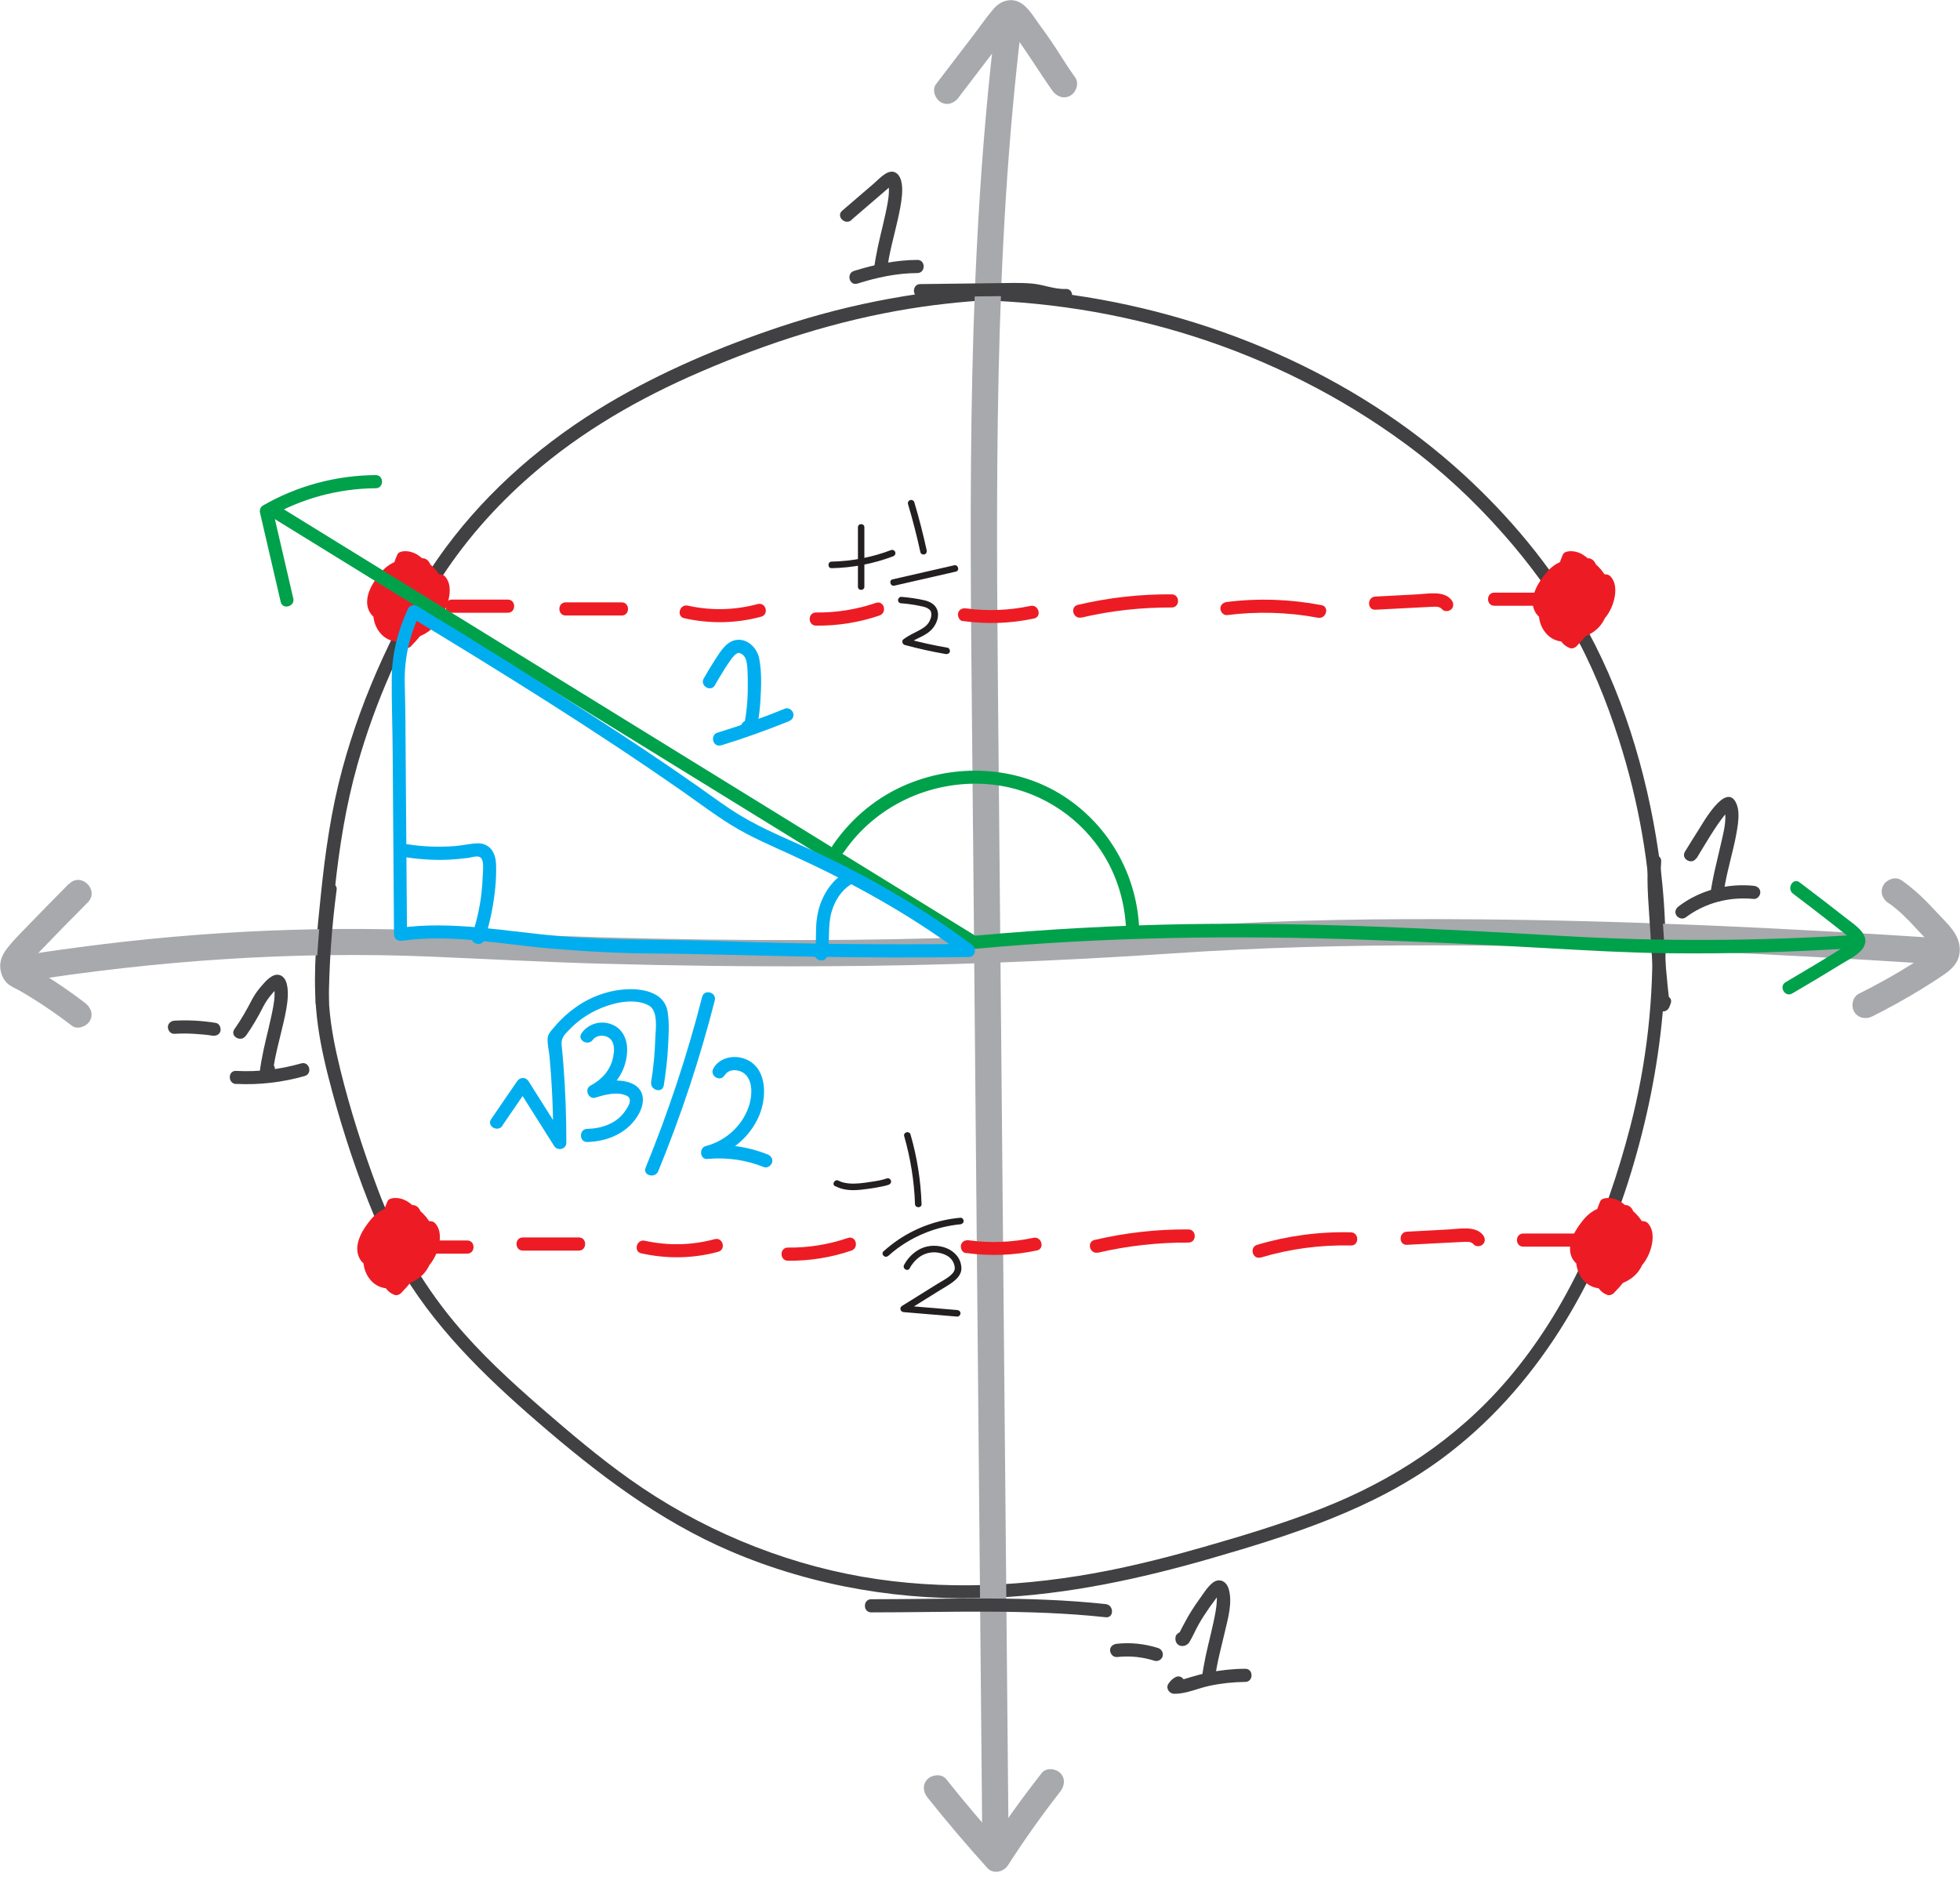 <?xml version="1.0" encoding="UTF-8"?>
<svg id="Layer_2" data-name="Layer 2" xmlns="http://www.w3.org/2000/svg" viewBox="0 0 149.09 143.01">
  <defs>
    <style>
      .cls-1 {
        fill: #231f20;
      }

      .cls-2 {
        fill: #414042;
      }

      .cls-3 {
        fill: #00a14b;
      }

      .cls-4 {
        fill: #ed1c24;
      }

      .cls-5 {
        fill: #00aeef;
      }

      .cls-6 {
        fill: #a7a9ac;
      }
    </style>
  </defs>
  <g id="Layer_1-2" data-name="Layer 1">
    <g id="unit_circle_and_friends" data-name="unit circle and friends">
      <g id="unit_circle" data-name="unit circle">
        <path class="cls-2" d="M76.31,21.76c-5.77.24-11.5,1.27-16.98,3.1-4.5,1.5-8.98,3.4-13.06,5.82-4.76,2.83-9.06,6.51-12.36,10.97-1.92,2.59-3.47,5.51-4.81,8.43-1.25,2.73-2.29,5.56-3.07,8.45-.84,3.12-1.29,6.3-1.62,9.5-.3,2.87-.6,5.76-.37,8.65.14,1.77.5,3.53.94,5.25.81,3.18,1.82,6.35,3.01,9.4.63,1.6,1.34,3.19,2.19,4.69,2.69,4.79,6.61,8.6,10.73,12.16,4.5,3.89,9.21,7.5,14.71,9.84,6.31,2.69,13.2,3.82,20.04,3.51,5.61-.25,11.1-1.44,16.47-2.99,6.12-1.77,12.35-3.75,17.54-7.58,7.2-5.32,11.83-13.32,14.4-21.77,2.41-7.91,3.29-16.16,2.08-24.37-.9-6.14-2.79-12.4-5.91-17.79-2.35-4.07-5.45-7.77-8.91-10.94-8.41-7.7-19.52-12.37-30.76-13.79-2.45-.31-4.91-.46-7.38-.48-.64,0-.64,1,0,1,12.04.06,23.92,3.76,33.66,10.9,2.77,2.03,5.27,4.36,7.54,6.94,1.92,2.18,3.66,4.53,5.1,7.06,1.53,2.68,2.7,5.57,3.64,8.5,3.08,9.59,3.4,19.76.87,29.51-1.82,7-4.65,13.78-9.42,19.32-3.83,4.44-8.64,7.58-14.08,9.71-2.92,1.14-5.92,2.05-8.93,2.91-2.4.69-4.82,1.31-7.27,1.8-6.17,1.22-12.55,1.55-18.76.46s-12.37-3.66-17.65-7.42c-2.34-1.66-4.53-3.52-6.7-5.4-2.37-2.06-4.67-4.17-6.68-6.6-2.49-3.01-4.39-6.36-5.76-10.01-1.12-2.99-2.11-6.06-2.87-9.16-.39-1.59-.72-3.2-.84-4.84-.21-2.96.12-5.93.43-8.87.34-3.2.84-6.35,1.71-9.44,1.36-4.8,3.41-9.43,6.03-13.67,1.96-3.16,4.42-5.96,7.23-8.4,3.81-3.32,8.21-5.84,12.83-7.83,5.12-2.21,10.42-3.92,15.93-4.81,2.35-.38,4.73-.61,7.11-.71.64-.03.64-1.03,0-1h0Z"/>
      </g>
      <g id="vertical_axis" data-name="vertical axis">
        <path class="cls-6" d="M72.92,7.41c.82-1.07,1.64-2.14,2.45-3.21.41-.54.82-1.07,1.23-1.61.11-.15.44-.43.48-.61.16-.13.1-.15-.19-.06-.12-.05-.22-.04-.28.03,0-.01.24.29.22.27,1.17,1.51,2.13,3.14,3.23,4.69.31.44.87.65,1.37.36.43-.25.67-.93.36-1.37-.62-.86-1.16-1.77-1.75-2.65-.31-.46-.64-.92-.97-1.37-.42-.56-.83-1.31-1.45-1.67-.71-.41-1.52-.14-2.03.45-.54.62-1.01,1.32-1.51,1.97-.96,1.26-1.92,2.52-2.88,3.77-.33.43-.07,1.12.36,1.37.51.3,1.04.07,1.37-.36h0Z"/>
        <path class="cls-6" d="M75.73,1.72c-1.07,8.87-1.57,17.8-1.77,26.73s-.11,17.97-.02,26.96.17,18.08.25,27.12.17,18.16.25,27.24c.08,9.04.17,18.08.25,27.12.01,1.12.02,2.25.03,3.37.01,1.29,2.01,1.29,2,0-.08-9.04-.17-18.08-.25-27.12s-.17-18.16-.25-27.24-.17-18.08-.25-27.12-.2-18-.07-27,.51-17.86,1.45-26.75c.12-1.11.24-2.21.38-3.31.07-.54-.51-1-1-1-.59,0-.93.46-1,1h0Z"/>
        <path class="cls-6" d="M70.55,136.73c1.46,1.83,2.98,3.62,4.55,5.36.45.5,1.24.31,1.57-.2,1.24-1.93,2.57-3.8,3.98-5.61.33-.42.41-1,0-1.41-.35-.35-1.08-.43-1.41,0-1.52,1.94-2.96,3.94-4.29,6.02l1.57-.2c-1.57-1.74-3.09-3.52-4.55-5.36-.34-.42-1.06-.35-1.41,0-.42.42-.34.99,0,1.41h0Z"/>
      </g>
      <g id="horizontal_axis" data-name="horizontal axis">
        <path class="cls-6" d="M5.25,67.22c-1.02,1.04-2.05,2.07-3.06,3.12-.54.56-1.09,1.1-1.58,1.71-.36.45-.64.96-.59,1.56.03.4.2.86.49,1.15.27.27.73.45,1.06.64,1.35.79,2.65,1.66,3.89,2.62.43.33,1.12.07,1.37-.36.3-.52.07-1.04-.36-1.37-1.5-1.15-3.09-2.19-4.74-3.1l.36.36c-.05-.07-.1-.13-.08.01,0,.07,0,0,.04-.07.02-.04.09-.1.09-.15.01-.06-.17.2-.03.04.05-.06.1-.11.15-.17.32-.37.66-.72.99-1.07,1.13-1.18,2.28-2.34,3.43-3.5.91-.92-.51-2.33-1.41-1.41h0Z"/>
        <path class="cls-6" d="M1.53,74.71c10.34-1.65,20.84-2.38,31.31-1.94,4.24.18,8.48.41,12.72.53,5.67.16,11.34.23,17.01.2,8.91-.04,17.81-.38,26.69-.98,6.61-.45,13.23-.62,19.86-.61,11.04.01,22.08.47,33.09,1.12,1.7.1,3.4.21,5.11.32,1.29.08,1.28-1.92,0-2-11.65-.76-23.33-1.32-35.01-1.42-7.16-.06-14.32.03-21.47.49-8.69.55-17.37.99-26.08,1.07-9.95.09-19.89-.12-29.83-.62s-19.31-.09-28.89,1.18c-1.69.22-3.37.47-5.05.74-.53.09-.83.75-.7,1.23.16.57.69.78,1.23.7h0Z"/>
        <path class="cls-6" d="M143.64,68.68c.79.55,1.46,1.23,2.11,1.94.25.27.5.54.76.8.18.18.67.7.57.87.05-.09-.19.1-.19.1-.24.18-.5.33-.75.49-.5.32-1.01.64-1.52.95-1.05.63-2.12,1.21-3.22,1.76-.48.24-.62.92-.36,1.37.29.49.88.6,1.37.36,1.26-.63,2.5-1.32,3.7-2.05.6-.37,1.2-.75,1.78-1.15.63-.43,1.13-.95,1.18-1.75.08-1.27-.97-2.12-1.74-2.96-.83-.91-1.68-1.75-2.69-2.45-.44-.31-1.11-.08-1.37.36-.29.5-.09,1.06.36,1.37h0Z"/>
      </g>
      <g>
        <path class="cls-2" d="M89.39,127.59c-.22.12-.38.29-.52.5-.21.33.07.74.43.75.91.02,1.8-.41,2.68-.6s1.81-.29,2.74-.3c.64,0,.64-1.01,0-1-.94,0-1.88.11-2.8.29-.44.09-.87.2-1.3.33s-.86.29-1.32.28l.43.75c.04-.07.09-.1.16-.14.56-.31.06-1.18-.5-.86h0Z"/>
        <path class="cls-2" d="M89.58,124.26l-.03.03c-.14.11-.16.33-.13.49.11.55.8.55,1.06.12s.45-.9.7-1.34.51-.84.79-1.24c.14-.2.28-.4.43-.59.09-.12.33-.52.48-.54h-.27c-.21-.07-.08.12-.06.26s.01.29,0,.43c-.01.25-.05.49-.09.74-.1.56-.23,1.12-.36,1.68-.27,1.12-.54,2.23-.68,3.37-.04.33.35.56.63.48.4-.11.63-.5.51-.9-.17-.62-1.14-.36-.96.27l.02.07v-.27l.17-.14.63.48c.15-1.18.47-2.33.74-3.49.24-1.03.62-2.29.29-3.34-.18-.57-.73-.82-1.22-.42-.39.31-.69.81-.98,1.21-.31.43-.6.87-.87,1.33-.14.25-.28.5-.41.75-.06.11-.11.22-.17.33-.04.07-.07.15-.11.22-.08.13-.07.15,0,.05h.5l-.04-.03.23.3v-.05c-.05.16-.1.32-.14.49l.03-.03c.21-.17.17-.53,0-.71-.21-.21-.5-.17-.71,0h0Z"/>
        <path class="cls-2" d="M84.93,126.05c1.02-.11,1.93-.02,2.89.28.25.08.56-.09.62-.35.06-.27-.08-.53-.35-.62-1.01-.32-2.1-.44-3.15-.32-.26.03-.51.21-.5.5.01.25.22.53.5.5h0Z"/>
      </g>
      <g>
        <path class="cls-2" d="M65.23,21.57c1.49-.47,2.98-.79,4.55-.8.64,0,.64-1.01,0-1-1.65.01-3.25.35-4.82.84-.61.19-.35,1.16.27.96h0Z"/>
        <path class="cls-2" d="M64.77,16.72c.71-.61,1.42-1.22,2.13-1.83.21-.18.43-.37.64-.55.11-.1.28-.29.42-.32h-.27c-.24-.07-.1.08-.08.25.01.14.01.29,0,.43-.01.25-.05.49-.09.74-.1.56-.23,1.12-.36,1.68-.27,1.12-.54,2.23-.68,3.37-.06.51.7.66.93.25.05-.1.11-.19.16-.29.32-.56-.55-1.07-.86-.5-.05.1-.11.19-.16.29l.93.25c.16-1.27.52-2.5.8-3.74.14-.63.28-1.27.33-1.91.04-.51.04-1.32-.41-1.66-.59-.44-1.31.42-1.73.78-.8.69-1.61,1.38-2.41,2.07-.49.42.22,1.13.71.71h0Z"/>
      </g>
      <g>
        <path class="cls-2" d="M128.19,69.81c1.51-1.14,3.34-1.61,5.21-1.43.27.03.5-.25.5-.5,0-.29-.23-.47-.5-.5-2.02-.2-4.09.33-5.71,1.56-.22.16-.33.43-.18.68.12.21.47.34.68.18h0Z"/>
        <path class="cls-2" d="M129.04,65.31c.69-1.13,1.42-2.42,2.22-3.4.06-.07.16-.14.2-.22.02-.02.03-.03.05-.04-.27-.15-.38-.15-.32,0-.01.12.05.29.05.41.02.68-.16,1.36-.31,2.02-.3,1.33-.66,2.65-.84,4.01-.04.33.35.56.63.48.4-.11.63-.5.51-.9-.17-.62-1.14-.36-.96.27l.02.07v-.27l.17-.14.63.48c.15-1.22.49-2.42.77-3.62.14-.59.26-1.19.34-1.8.06-.52.09-1.16-.17-1.64-.79-1.48-2.49,1.58-2.83,2.11s-.69,1.1-1.03,1.65.53,1.05.86.5h0Z"/>
      </g>
      <g>
        <path class="cls-2" d="M70,22.6l5.74-.07c.89-.01,1.78-.04,2.66.03s1.77.46,2.67.42c.64-.03.64-1.03,0-1-.85.04-1.72-.34-2.57-.41-.92-.08-1.84-.04-2.76-.03l-5.74.07c-.64,0-.64,1.01,0,1h0Z"/>
        <path class="cls-2" d="M66.27,122.65c5.96,0,11.9-.27,17.84.37.64.07.63-.93,0-1-5.94-.64-11.88-.37-17.84-.37-.64,0-.64,1,0,1h0Z"/>
        <path class="cls-2" d="M125.36,65.55c-.13,1.79.08,3.63.18,5.42s.25,3.66.47,5.48c.07.57.77.67.98.13.03-.08.06-.16.09-.24.24-.6-.73-.86-.96-.27-.03.08-.06.16-.09.24l.98.13c-.22-1.82-.37-3.65-.47-5.48s-.32-3.63-.18-5.42c.05-.64-.95-.64-1,0h0Z"/>
        <path class="cls-2" d="M24.61,67.65c-.37,2.86-.57,5.74-.6,8.63,0,.64.99.64,1,0,.02-2.89.22-5.77.6-8.63.04-.27-.26-.5-.5-.5-.3,0-.47.23-.5.5h0Z"/>
      </g>
      <g>
        <path class="cls-2" d="M17.97,82.45c1.76.09,3.52-.12,5.21-.6.62-.18.35-1.14-.27-.96-1.61.46-3.27.66-4.95.57-.64-.03-.64.97,0,1h0Z"/>
        <path class="cls-2" d="M18.7,78.8c.5-.71.94-1.46,1.33-2.24.09-.17.19-.34.3-.5s.23-.31.35-.45.36-.45.56-.49h-.27c-.24-.07-.1.08-.09.25.01.14.01.29,0,.43-.01.25-.05.49-.09.74-.1.56-.23,1.12-.36,1.68-.27,1.12-.54,2.23-.68,3.37-.06.51.7.66.93.25.05-.1.11-.19.16-.29.32-.56-.55-1.07-.86-.5-.05.1-.11.19-.16.29l.93.25c.16-1.31.54-2.59.83-3.87.14-.62.28-1.27.31-1.91.02-.51,0-1.42-.59-1.63-.55-.19-1.09.45-1.4.81-.26.3-.5.62-.69.97-.42.81-.85,1.58-1.38,2.33-.37.53.5,1.03.86.5h0Z"/>
        <path class="cls-2" d="M13.26,78.64c.5-.03,1-.03,1.5,0s.97.07,1.39.14c.26.04.55-.07.62-.35.05-.24-.07-.57-.35-.62-1.04-.17-2.1-.23-3.15-.17-.26.01-.51.22-.5.5.01.26.22.52.5.5h0Z"/>
      </g>
    </g>
    <g>
      <path class="cls-4" d="M43.03,46.82h4.26c.64,0,.64-1,0-1h-4.26c-.64,0-.64,1,0,1h0Z"/>
      <path class="cls-4" d="M52.06,47.03c1.93.43,3.93.4,5.84-.12.62-.17.36-1.13-.27-.96-1.73.47-3.55.51-5.31.12-.63-.14-.89.82-.27.96h0Z"/>
      <path class="cls-4" d="M62.07,47.59c1.64.02,3.28-.24,4.83-.77.61-.21.35-1.17-.27-.96-1.47.5-3.01.75-4.56.73-.64,0-.64.99,0,1h0Z"/>
      <path class="cls-4" d="M73.24,47.24c1.81.25,3.62.19,5.41-.19.63-.13.36-1.1-.27-.96-1.6.34-3.26.41-4.88.19-.27-.04-.54.06-.62.35-.06.23.08.58.35.62h0Z"/>
      <path class="cls-4" d="M82.26,46.98c2.25-.53,4.56-.78,6.87-.77.64,0,.64-.99,0-1-2.4-.02-4.8.25-7.14.8-.63.15-.36,1.11.27.96h0Z"/>
      <path class="cls-4" d="M93.33,46.79c2.3-.29,4.64-.23,6.92.2.63.12.9-.84.27-.96-2.37-.45-4.79-.54-7.19-.24-.27.03-.5.21-.5.5,0,.24.23.53.5.5h0Z"/>
      <path class="cls-4" d="M104.62,46.38l2.88-.15c.46-.02.93-.05,1.39-.07.28-.01.61-.05.8.18.17.21.53.18.71,0,.21-.21.17-.5,0-.71-.58-.72-1.78-.46-2.58-.42l-3.2.17c-.64.03-.64,1.03,0,1h0Z"/>
      <g>
        <path class="cls-1" d="M63.27,43.22c1.59-.03,3.17-.34,4.66-.9.13-.05.21-.17.17-.31-.03-.12-.18-.22-.31-.17-1.45.55-2.98.85-4.53.88-.32,0-.32.51,0,.5h0Z"/>
        <path class="cls-1" d="M65.26,40.11v4.52c0,.32.49.32.49,0v-4.52c0-.32-.49-.32-.49,0h0Z"/>
        <path class="cls-1" d="M69.07,38.35c.36,1.2.67,2.42.94,3.65.03.13.18.21.31.17.14-.04.2-.18.17-.31-.27-1.23-.58-2.44-.94-3.65-.04-.13-.18-.21-.31-.17s-.21.18-.17.31h0Z"/>
        <path class="cls-1" d="M68.03,44.55l4.68-1.07c.31-.07.18-.55-.13-.48l-4.68,1.07c-.31.07-.18.55.13.48h0Z"/>
        <path class="cls-1" d="M68.56,45.89c.47.04.94.1,1.4.2.18.04.38.07.54.15.08.04.14.08.2.13.02.02.03.03.05.05,0,0,.03.04,0,0,.02.03.04.07.06.1-.02-.04,0,0,0,.02,0,.02.01.04.02.06,0,.02.02.1.01.05,0,.04,0,.08,0,.12,0,.02,0,.03,0,.05,0,0,0,.08,0,.03-.03.17-.08.29-.15.43-.08.14-.16.24-.3.36s-.3.21-.46.3c-.41.22-.84.41-1.22.7-.15.12-.06.37.11.42,1.03.28,2.07.51,3.12.69.13.02.27-.04.31-.17.03-.12-.04-.28-.17-.31-1.05-.18-2.09-.41-3.12-.69l.11.42c.34-.27.75-.43,1.13-.63s.72-.46.93-.84c.19-.33.29-.75.17-1.11-.15-.45-.56-.66-.99-.76-.57-.13-1.16-.21-1.75-.26-.13-.01-.25.12-.25.25,0,.14.11.24.25.25h0Z"/>
      </g>
      <path class="cls-4" d="M34.37,46.61h4.26c.64,0,.64-1,0-1h-4.26c-.64,0-.64,1,0,1h0Z"/>
      <path class="cls-4" d="M113.67,46.08h4.26c.64,0,.64-1,0-1h-4.26c-.64,0-.64,1,0,1h0Z"/>
      <path class="cls-4" d="M117.94,46.3s-.17.02-.24-.05c-.16-.14-.14-.41-.1-.6.12-.53.48-1.06.84-1.46.34-.37.74-.63,1.26-.52.48.1.87.46,1.13.86.51.77.73,1.91,0,2.62-.55.54-1.47.69-2.12.24s-.92-1.34-.63-2.05,1.16-1.17,1.93-1.05c2.14.32.88,3.69-.84,3.64-.4-.01-.84-.21-1-.59-.11-.26-.1-.58-.11-.86s0-.58.04-.87c.19-1.24,1.25-1.69,2.34-2l-.39-.05c.2.13.17.56.18.76.01.44,0,.88-.05,1.32-.04.4-.12.8-.22,1.19-.08.29-.2.52-.52.57-.63.08-.99-.55-1.1-1.07-.13-.59-.02-1.29.39-1.75.35-.39.95-.54,1.43-.28.61.32.45,1.15.29,1.69-.19.65-.45,1.45-1.1,1.77-.59.3-1.13-.11-1.28-.7-.21-.79.34-1.65.84-2.21.54-.62,1.22-1.09,2-1.35l-.49-.13c.16.14.1.41.09.61-.04.4-.08.81-.12,1.21-.06.57,0,1.24-.53,1.6-.2.14-.43.23-.65.31s-.64.3-.87.14c-.39-.27-.37-1.04-.28-1.44.12-.53.46-.98.99-1.16.4-.13,1.22-.12,1.31.43.05.3-.13.66-.22.93-.11.32-.23.64-.36.96-.06.15-.16.5-.33.56s-.41-.13-.49-.27c-.34-.61.23-1.56.53-2.07.33-.56.83-1.35,1.51-1.51l-.39-.05c.54.41,1.09,1.14.72,1.82s-.95,1.26-1.55,1.71l.39-.05c.15.06.05.02.05-.07,0-.08,0-.18-.01-.26,0-.22,0-.45.06-.66.08-.32.26-.62.58-.71l-.62-.35c.07.17.02.42-.21.4l.25.07-.07-.04.18.18-.03-.07.07.25c0-.52.27-1.02.63-1.38l-.79-.61c-.26.58-.62,1.08-1.1,1.51l.84.49c.19-.77.55-1.48,1.07-2.09l-.85-.35c.03.84-.11,1.65-.41,2.44l.91-.12c-.15-.19-.35-.42-.4-.66-.02-.11.02-.26.07-.26l-.35-.15c.08.1-.15.54-.2.66-.13.27-.26.52-.53.66l.68.18c-.12-.27-.21-.55-.27-.84-.03-.15-.14-.48-.02-.61.13-.14.5-.16.67-.18.3-.03.6-.02.89.04l-.35-.62c-.2.94-.69,1.75-1.43,2.37l.49-.13c-.27-.08-.54-.15-.81-.23l.35.35c-.34-1.17-.28-2.44.21-3.56l-.43.25c.42-.04.73.17.99.48s.54.78.49,1.19c-.04.33-.39.51-.7.47-.39-.05-.7-.4-.83-.75l-.13.49c.48-.48,1.18-.77,1.72-.19l-.13-.49c-.23,1.23-.49,2.75-1.55,3.56l.68.18c-.37-.56-.81-1.27-.42-1.93s1.12-.84,1.8-.93l-.63-.48c0,.46-.24.86-.63,1.09h.5l-.57-.25.18.68c.29-.6,1.06-.92,1.68-.61l-.23-.56c-.5,1.35-1.3,2.57-2.31,3.59l.49-.13c-.28-.1-.32-.75-.35-.98-.07-.46-.12-1,.11-1.43.21-.4.64-.64,1.04-.81.52-.22,1.09-.37,1.65-.44l-.35-.15c.18.21.06.61,0,.85-.09.34-.21.69-.44.96-.49.58-1.33.47-2,.34l.37.48c.04-.86.35-1.66.87-2.35l-.93-.25c-.02.25-.34.4-.53.49-.32.15-.66.26-.95.46l.73.56c.08-.32.16-.63.25-.94.05-.16.1-.31.15-.47.03-.08.05-.15.08-.23.07-.1.07-.14.02-.11l-.39.05.06.02-.37-.48c.06,1.02,0,2.03-.19,3.03h.96c-.33-.96-.44-1.98-.28-2.99l-.91.12c.33.52.39,1.11.19,1.69h.96c-.15-.54.45-.93.83-1.19l-.68-.18c.16.31.16.64.05.96h.96c-.13-.37-.2-.73-.2-1.13l-.98.13c.23.57.36,1.16.37,1.78s.97.64,1,0c.01-.25.07-.47.17-.7l-.84.22c.21.17.33.37.32.64l.07-.25-.04.09.18-.18c.13,0,.15-.02.05-.04-.05-.02-.11-.05-.16-.07-.13-.05-.25-.11-.38-.16-.25-.11-.54-.07-.68.18-.12.21-.07.58.18.68.5.21,1.33.73,1.71.05.29-.54-.1-1.3-.52-1.65-.31-.26-.69-.14-.84.22-.13.31-.19.63-.2.96h1c-.01-.7-.14-1.39-.41-2.05-.2-.49-.99-.48-.98.13,0,.48.08.94.24,1.39.16.47.8.48.96,0,.2-.58.13-1.19-.15-1.74-.12-.23-.47-.33-.68-.18-.78.54-1.57,1.28-1.29,2.32.14.5.81.45.96,0,.29-.82.17-1.73-.29-2.46-.21-.33-.84-.33-.91.12-.18,1.19-.1,2.38.28,3.52.15.43.86.52.96,0,.21-1.09.29-2.19.22-3.3-.01-.24-.15-.4-.37-.48-.58-.21-.82.42-.97.85-.17.5-.31,1.01-.44,1.52-.09.4.36.82.73.56.4-.27.89-.37,1.28-.65s.65-.66.7-1.16c.02-.22-.17-.43-.37-.48-.23-.06-.43.05-.56.23-.62.83-.96,1.82-1.01,2.85,0,.2.16.44.37.48.99.18,2.11.26,2.88-.51.62-.62,1.06-1.83.86-2.7-.05-.22-.17-.46-.33-.62-.24-.23-.59-.12-.89-.07-.55.1-1.08.27-1.6.49-.99.43-1.65,1.18-1.72,2.28-.03.53.05,1.12.19,1.63s.42.95.95,1.14c.16.06.37-.01.49-.13,1.14-1.15,2-2.51,2.57-4.03.07-.2-.05-.47-.23-.56-1.07-.55-2.51-.14-3.05.97-.11.22-.08.57.18.68s.65.38.96.3c.26-.07.51-.31.68-.51.36-.42.56-.94.57-1.5,0-.36-.32-.53-.63-.48-.96.14-1.98.57-2.44,1.48-.51.99-.1,2,.47,2.86.14.2.46.35.68.18,1.16-.89,1.63-2.25,1.91-3.64.08-.38.22-.76-.09-1.07-.26-.26-.6-.45-.96-.52-.8-.16-1.55.23-2.1.78-.12.12-.19.33-.13.49.28.7.8,1.31,1.57,1.45.69.13,1.48-.19,1.78-.85.35-.74.02-1.62-.44-2.24s-1.11-1.11-1.9-1.02c-.16.02-.36.08-.43.25-.33.75-.53,1.54-.56,2.37-.02.41.02.82.08,1.22.06.38.1.94.52,1.09.38.14.95.38,1.3.1.29-.23.55-.51.77-.81.45-.59.76-1.27.92-2,.05-.25-.07-.56-.35-.62-.78-.15-1.99-.2-2.58.45s-.14,1.9.19,2.61c.12.25.46.29.68.18.53-.27.8-.79,1.02-1.31.21-.5.36-1.15-.08-1.57-.46-.45-1.17.12-1.35.57-.25.62.07,1.22.45,1.71.27.35.75.31.91-.12.33-.86.48-1.78.45-2.7-.01-.4-.56-.7-.85-.35-.63.74-1.09,1.59-1.32,2.53-.13.5.47.82.84.49.53-.48.96-1.06,1.25-1.72.22-.49-.35-1.03-.79-.61-.34.34-.6.75-.77,1.2-.15.43-.33,1.13.15,1.41.41.23.93,0,1.22-.32s.42-.83.24-1.25c-.1-.25-.33-.43-.62-.35-1.03.31-1.39,1.36-1.37,2.34,0,.44.07.98.5,1.22.51.29.99-.28,1.33-.61.67-.65,1.52-1.58,1.41-2.59-.06-.52-.34-.99-.66-1.39-.15-.18-.32-.35-.5-.5-.25-.2-.46-.24-.76-.14-.93.33-1.63,1.37-2.07,2.2s-.94,2.1-.24,2.97c.57.72,1.71.8,2.21-.04.27-.45.44-.98.61-1.47s.37-1.01.29-1.53c-.16-1.03-1.33-1.45-2.24-1.3s-1.66.85-1.95,1.74c-.26.82-.19,1.98.48,2.6.73.67,1.92.2,2.66-.25.38-.23.7-.54.86-.96.2-.5.19-1.09.25-1.61s.16-1.04.13-1.55c-.03-.44-.26-1.11-.81-1.05-.44.05-.95.36-1.31.59-.4.26-.77.56-1.1.91-.68.73-1.28,1.71-1.27,2.74.01.89.56,1.81,1.46,2.04,1.02.27,1.97-.45,2.43-1.32s.82-1.93.61-2.88c-.2-.89-1.01-1.44-1.89-1.45-2.03-.01-2.81,2.45-2.05,4.04.39.82,1.28,1.36,2.19,1.13,1.05-.27,1.23-1.42,1.35-2.34.08-.56.12-1.13.1-1.69-.01-.44-.04-.92-.31-1.29-.14-.19-.36-.4-.62-.4-.22,0-.48.12-.69.19-.43.15-.87.33-1.24.59-.85.59-1.24,1.47-1.3,2.48-.06.95,0,2.01.83,2.62.72.52,1.69.52,2.46.11.8-.43,1.38-1.27,1.65-2.13s.17-1.97-.58-2.61c-.67-.58-1.61-.74-2.46-.5s-1.53.84-1.84,1.65-.16,1.69.27,2.39,1.21,1.2,2.07,1.24c.81.04,1.67-.33,2.2-.95,1.29-1.51.41-4.14-1.36-4.87-1.02-.42-2.01-.03-2.69.78-.61.72-1.32,1.83-.96,2.81.34.92,1.53,1.23,2.13.38.37-.53-.49-1.03-.86-.5h0Z"/>
      <path class="cls-4" d="M29.28,46.3s-.17.02-.24-.05c-.16-.14-.14-.41-.1-.6.12-.53.48-1.06.84-1.46.34-.37.74-.63,1.26-.52.48.1.87.46,1.13.86.51.77.73,1.91,0,2.62-.55.54-1.47.69-2.12.24s-.92-1.34-.63-2.05,1.16-1.17,1.93-1.05c2.14.32.88,3.69-.84,3.64-.4-.01-.84-.21-1-.59-.11-.26-.1-.58-.11-.86s0-.58.04-.87c.19-1.24,1.25-1.69,2.34-2l-.39-.05c.2.13.17.56.18.76.01.44,0,.88-.05,1.32-.04.4-.12.8-.22,1.19-.08.29-.2.52-.52.57-.63.08-.99-.55-1.1-1.07-.13-.59-.02-1.29.39-1.75.35-.39.95-.54,1.43-.28.61.32.45,1.15.29,1.69-.19.65-.45,1.45-1.1,1.77-.59.3-1.13-.11-1.28-.7-.21-.79.34-1.65.84-2.21.54-.62,1.22-1.09,2-1.35l-.49-.13c.16.14.1.41.09.61-.04.4-.08.81-.12,1.21-.06.57,0,1.24-.53,1.6-.2.14-.43.23-.65.31s-.64.3-.87.14c-.39-.27-.37-1.04-.28-1.44.12-.53.46-.98.99-1.16.4-.13,1.22-.12,1.31.43.05.3-.13.66-.22.93-.11.32-.23.64-.36.96-.06.15-.16.5-.33.56s-.41-.13-.49-.27c-.34-.61.23-1.56.53-2.07.33-.56.83-1.35,1.51-1.51l-.39-.05c.54.41,1.09,1.14.72,1.82s-.95,1.26-1.55,1.71l.39-.05c.15.06.05.02.05-.07,0-.08,0-.18-.01-.26,0-.22,0-.45.06-.66.08-.32.26-.62.58-.71l-.62-.35c.07.17.02.42-.21.4l.25.07-.07-.04.18.18-.03-.07.07.25c0-.52.27-1.02.63-1.38l-.79-.61c-.26.58-.62,1.08-1.1,1.51l.84.49c.19-.77.55-1.48,1.07-2.09l-.85-.35c.03.84-.11,1.65-.41,2.44l.91-.12c-.15-.19-.35-.42-.4-.66-.02-.11.02-.26.07-.26l-.35-.15c.08.1-.15.54-.2.66-.13.27-.26.52-.53.66l.68.18c-.12-.27-.21-.55-.27-.84-.03-.15-.14-.48-.02-.61.13-.14.5-.16.67-.18.3-.03.6-.02.89.04l-.35-.62c-.2.94-.69,1.75-1.43,2.37l.49-.13c-.27-.08-.54-.15-.81-.23l.35.35c-.34-1.17-.28-2.44.21-3.56l-.43.25c.42-.04.73.17.99.48s.54.78.49,1.19c-.04.33-.39.51-.7.47-.39-.05-.7-.4-.83-.75l-.13.49c.48-.48,1.18-.77,1.72-.19l-.13-.49c-.23,1.23-.49,2.75-1.55,3.56l.68.18c-.37-.56-.81-1.27-.42-1.93s1.12-.84,1.8-.93l-.63-.48c0,.46-.24.86-.63,1.09h.5l-.57-.25.18.68c.29-.6,1.06-.92,1.68-.61l-.23-.56c-.5,1.35-1.3,2.57-2.31,3.59l.49-.13c-.28-.1-.32-.75-.35-.98-.07-.46-.12-1,.11-1.43.21-.4.64-.64,1.04-.81.52-.22,1.09-.37,1.65-.44l-.35-.15c.18.21.06.61,0,.85-.09.34-.21.69-.44.96-.49.58-1.33.47-2,.34l.37.48c.04-.86.35-1.66.87-2.35l-.93-.25c-.02.25-.34.4-.53.49-.32.15-.66.26-.95.46l.73.56c.08-.32.16-.63.25-.94.05-.16.1-.31.15-.47.03-.08.05-.15.08-.23.07-.1.07-.14.02-.11l-.39.05.06.02-.37-.48c.06,1.02,0,2.03-.19,3.03h.96c-.33-.96-.44-1.98-.28-2.99l-.91.12c.33.52.39,1.11.19,1.69h.96c-.15-.54.45-.93.83-1.19l-.68-.18c.16.31.16.64.05.96h.96c-.13-.37-.2-.73-.2-1.13l-.98.13c.23.57.36,1.16.37,1.78s.97.64,1,0c.01-.25.07-.47.17-.7l-.84.22c.21.17.33.37.32.64l.07-.25-.04.09.18-.18c.13,0,.15-.02.05-.04-.05-.02-.11-.05-.16-.07-.13-.05-.25-.11-.38-.16-.25-.11-.54-.07-.68.18-.12.21-.07.58.18.68.5.21,1.33.73,1.71.05.29-.54-.1-1.3-.52-1.65-.31-.26-.69-.14-.84.22-.13.31-.19.63-.2.96h1c-.01-.7-.14-1.39-.41-2.05-.2-.49-.99-.48-.98.13,0,.48.08.94.24,1.39.16.47.8.48.96,0,.2-.58.13-1.19-.15-1.74-.12-.23-.47-.33-.68-.18-.78.54-1.57,1.28-1.29,2.32.14.5.81.45.96,0,.29-.82.17-1.73-.29-2.46-.21-.33-.84-.33-.91.12-.18,1.19-.1,2.38.28,3.52.15.43.86.52.96,0,.21-1.09.29-2.19.22-3.3-.01-.24-.15-.4-.37-.48-.58-.21-.82.42-.97.85-.17.5-.31,1.01-.44,1.52-.09.4.36.82.73.56.4-.27.89-.37,1.28-.65s.65-.66.7-1.16c.02-.22-.17-.43-.37-.48-.23-.06-.43.05-.56.23-.62.83-.96,1.82-1.01,2.85,0,.2.16.44.37.48.99.18,2.11.26,2.88-.51.62-.62,1.06-1.83.86-2.7-.05-.22-.17-.46-.33-.62-.24-.23-.59-.12-.89-.07-.55.1-1.08.27-1.6.49-.99.43-1.65,1.18-1.72,2.28-.03.53.05,1.12.19,1.63s.42.95.95,1.14c.16.06.37-.01.49-.13,1.14-1.15,2-2.51,2.57-4.03.07-.2-.05-.47-.23-.56-1.07-.55-2.51-.14-3.05.97-.11.22-.08.57.18.68s.65.38.96.3c.26-.07.51-.31.68-.51.36-.42.56-.94.57-1.5,0-.36-.32-.53-.63-.48-.96.14-1.98.57-2.44,1.48-.51.99-.1,2,.47,2.86.14.2.46.35.68.18,1.16-.89,1.63-2.25,1.91-3.64.08-.38.22-.76-.09-1.07-.26-.26-.6-.45-.96-.52-.8-.16-1.55.23-2.1.78-.12.12-.19.33-.13.49.28.7.8,1.31,1.57,1.45.69.13,1.48-.19,1.78-.85.35-.74.02-1.62-.44-2.24s-1.11-1.11-1.9-1.02c-.16.02-.36.08-.43.25-.33.75-.53,1.54-.56,2.37-.02.41.02.82.08,1.22.06.38.1.94.52,1.09.38.14.95.38,1.3.1.29-.23.55-.51.77-.81.45-.59.76-1.27.92-2,.05-.25-.07-.56-.35-.62-.78-.15-1.99-.2-2.58.45s-.14,1.9.19,2.61c.12.25.46.29.68.18.53-.27.8-.79,1.02-1.31.21-.5.36-1.15-.08-1.57-.46-.45-1.17.12-1.35.57-.25.62.07,1.22.45,1.71.27.35.75.31.91-.12.33-.86.48-1.78.45-2.7-.01-.4-.56-.7-.85-.35-.63.74-1.09,1.59-1.32,2.53-.13.5.47.82.84.49.53-.48.96-1.06,1.25-1.72.22-.49-.35-1.03-.79-.61-.34.34-.6.75-.77,1.2-.15.43-.33,1.13.15,1.41.41.23.93,0,1.22-.32s.42-.83.24-1.25c-.1-.25-.33-.43-.62-.35-1.03.31-1.39,1.36-1.37,2.34,0,.44.07.98.5,1.22.51.29.99-.28,1.33-.61.67-.65,1.52-1.58,1.41-2.59-.06-.52-.34-.99-.66-1.39-.15-.18-.32-.35-.5-.5-.25-.2-.46-.24-.76-.14-.93.33-1.63,1.37-2.07,2.2s-.94,2.1-.24,2.97c.57.72,1.71.8,2.21-.04.27-.45.44-.98.61-1.47s.37-1.01.29-1.53c-.16-1.03-1.33-1.45-2.24-1.3s-1.66.85-1.95,1.74c-.26.82-.19,1.98.48,2.6.73.67,1.92.2,2.66-.25.38-.23.7-.54.86-.96.2-.5.19-1.09.25-1.61s.16-1.04.13-1.55c-.03-.44-.26-1.11-.81-1.05-.44.05-.95.36-1.31.59-.4.26-.77.56-1.1.91-.68.73-1.28,1.71-1.27,2.74.01.89.56,1.81,1.46,2.04,1.02.27,1.97-.45,2.43-1.32s.82-1.93.61-2.88c-.2-.89-1.01-1.44-1.89-1.45-2.03-.01-2.81,2.45-2.05,4.04.39.82,1.28,1.36,2.19,1.13,1.05-.27,1.23-1.42,1.35-2.34.08-.56.12-1.13.1-1.69-.01-.44-.04-.92-.31-1.29-.14-.19-.36-.4-.62-.4-.22,0-.48.12-.69.19-.43.15-.87.33-1.24.59-.85.59-1.24,1.47-1.3,2.48-.06.95,0,2.01.83,2.62.72.52,1.69.52,2.46.11.8-.43,1.38-1.27,1.65-2.13s.17-1.97-.58-2.61c-.67-.58-1.61-.74-2.46-.5s-1.53.84-1.84,1.65-.16,1.69.27,2.39,1.21,1.2,2.07,1.24c.81.04,1.67-.33,2.2-.95,1.29-1.51.41-4.14-1.36-4.87-1.02-.42-2.01-.03-2.69.78-.61.72-1.32,1.83-.96,2.81.34.92,1.53,1.23,2.13.38.37-.53-.49-1.03-.86-.5h0Z"/>
    </g>
    <g>
      <path class="cls-4" d="M39.77,95.13h4.26c.64,0,.64-1,0-1h-4.26c-.64,0-.64,1,0,1h0Z"/>
      <path class="cls-4" d="M48.79,95.34c1.93.43,3.93.4,5.84-.12.62-.17.36-1.13-.27-.96-1.73.47-3.55.51-5.31.12-.63-.14-.89.82-.27.96h0Z"/>
      <path class="cls-4" d="M59.93,95.9c1.64.02,3.28-.24,4.83-.77.61-.21.35-1.17-.27-.96-1.47.5-3.01.75-4.56.73-.64,0-.64.99,0,1h0Z"/>
      <path class="cls-4" d="M73.46,95.31c1.81.25,3.62.19,5.41-.19.63-.13.36-1.1-.27-.96-1.6.34-3.26.41-4.88.19-.27-.04-.54.06-.62.35-.06.23.08.58.35.62h0Z"/>
      <path class="cls-4" d="M83.53,95.29c2.25-.53,4.56-.78,6.87-.77.64,0,.64-.99,0-1-2.4-.02-4.8.25-7.14.8-.63.15-.36,1.11.27.96h0Z"/>
      <path class="cls-4" d="M95.9,95.66c2.23-.67,4.54-.97,6.86-.92.64.02.64-.98,0-1-2.41-.06-4.82.26-7.13.95-.62.18-.35,1.15.27.96h0Z"/>
      <path class="cls-4" d="M107.02,94.69l2.88-.15c.46-.02.93-.05,1.39-.07.28-.01.61-.05.8.18.17.21.53.18.71,0,.21-.21.17-.5,0-.71-.58-.72-1.78-.46-2.58-.42l-3.2.17c-.64.03-.64,1.03,0,1h0Z"/>
      <g>
        <path class="cls-1" d="M63.55,90.23c.51.28,1.12.33,1.69.29.32-.02.63-.07.95-.11.27-.04.54-.08.81-.14.2-.04.41-.08.6-.15.13-.05.21-.17.17-.31-.03-.12-.18-.22-.31-.17-.39.14-.81.2-1.22.26-.56.09-1.12.17-1.68.12-.13-.01-.27-.04-.41-.07s-.25-.08-.37-.14c-.28-.15-.54.28-.25.43h0Z"/>
        <path class="cls-1" d="M68.78,86.43c.48,1.68.76,3.41.82,5.16.01.32.51.32.5,0-.06-1.79-.34-3.57-.84-5.29-.09-.31-.57-.18-.48.13h0Z"/>
        <path class="cls-1" d="M67.57,95.53c1.18-1.06,2.62-1.81,4.16-2.18.43-.1.88-.18,1.32-.22.13-.01.25-.11.25-.25,0-.13-.11-.26-.25-.25-1.67.15-3.3.72-4.7,1.66-.4.27-.78.57-1.14.89-.24.22.11.57.35.35h0Z"/>
        <path class="cls-1" d="M69.2,96.47c.05-.1.11-.2.18-.29.02-.02.03-.04.05-.06.03-.04-.02.02.01-.02.04-.05.08-.09.12-.14.08-.09.17-.18.27-.26.42-.35,1-.51,1.55-.41.29.05.57.15.8.32.11.09.21.19.28.31.02.04.05.08.07.13,0,.02.02.03.02.05,0,0,.01.03,0,0-.01-.03.01.03.01.04.05.13.08.27.06.41-.03.17-.14.3-.26.41-.29.28-.68.47-1.02.68-.91.57-1.82,1.13-2.73,1.7-.22.14-.12.45.13.47,1.36.11,2.72.23,4.07.34.13.01.25-.12.25-.25,0-.14-.11-.24-.25-.25-1.36-.11-2.72-.23-4.07-.34l.13.47c.88-.55,1.76-1.1,2.65-1.65.4-.25.83-.47,1.17-.79.17-.15.31-.33.39-.55.07-.19.06-.4.02-.6-.13-.67-.68-1.13-1.31-1.32-.68-.2-1.42-.13-2.02.26-.41.26-.77.65-1,1.09-.15.29.28.54.43.25h0Z"/>
      </g>
      <path class="cls-4" d="M115.87,94.83h4.26c.64,0,.64-1,0-1h-4.26c-.64,0-.64,1,0,1h0Z"/>
      <path class="cls-4" d="M31.28,95.36h4.26c.64,0,.64-1,0-1h-4.26c-.64,0-.64,1,0,1h0Z"/>
      <path class="cls-4" d="M28.53,95.5s-.17.02-.24-.05c-.16-.14-.14-.41-.1-.6.12-.53.48-1.06.84-1.46.34-.37.74-.63,1.26-.52.48.1.87.46,1.13.86.51.77.73,1.91,0,2.62-.55.54-1.47.69-2.12.24s-.92-1.34-.63-2.05,1.16-1.17,1.93-1.05c2.14.32.88,3.69-.84,3.64-.4-.01-.84-.21-1-.59-.11-.26-.1-.58-.11-.86s0-.58.04-.87c.19-1.24,1.25-1.69,2.34-2l-.39-.05c.2.13.17.56.18.76.01.44,0,.88-.05,1.32-.04.4-.12.8-.22,1.19-.08.29-.2.52-.52.57-.63.08-.99-.55-1.1-1.07-.13-.59-.02-1.29.39-1.75.35-.39.95-.54,1.43-.28.61.32.45,1.15.29,1.69-.19.65-.45,1.45-1.1,1.77-.59.3-1.13-.11-1.28-.7-.21-.79.34-1.65.84-2.21.54-.62,1.22-1.09,2-1.35l-.49-.13c.16.14.1.41.09.61-.04.4-.08.81-.12,1.21-.06.57,0,1.24-.53,1.6-.2.14-.43.23-.65.31s-.64.3-.87.14c-.39-.27-.37-1.04-.28-1.44.12-.53.46-.98.99-1.16.4-.13,1.22-.12,1.31.43.05.3-.13.66-.22.93-.11.32-.23.64-.36.96-.06.15-.16.5-.33.56s-.41-.13-.49-.27c-.34-.61.23-1.56.53-2.07.33-.56.83-1.35,1.51-1.51l-.39-.05c.54.41,1.09,1.14.72,1.82s-.95,1.26-1.55,1.71l.39-.05c.15.06.05.02.05-.07,0-.08,0-.18-.01-.26,0-.22,0-.45.06-.66.08-.32.26-.62.58-.71l-.62-.35c.07.17.02.42-.21.4l.25.07-.07-.04.18.18-.03-.07.07.25c0-.52.27-1.02.63-1.38l-.79-.61c-.26.58-.62,1.08-1.1,1.51l.84.49c.19-.77.55-1.48,1.07-2.09l-.85-.35c.03.84-.11,1.65-.41,2.44l.91-.12c-.15-.19-.35-.42-.4-.66-.02-.11.02-.26.07-.26l-.35-.15c.08.1-.15.54-.2.66-.13.27-.26.52-.53.66l.68.18c-.12-.27-.21-.55-.27-.84-.03-.15-.14-.48-.02-.61.13-.14.5-.16.67-.18.3-.03.6-.02.89.04l-.35-.62c-.2.94-.69,1.75-1.43,2.37l.49-.13c-.27-.08-.54-.15-.81-.23l.35.35c-.34-1.17-.28-2.44.21-3.56l-.43.25c.42-.04.73.17.99.48s.54.78.49,1.19c-.04.33-.39.51-.7.47-.39-.05-.7-.4-.83-.75l-.13.49c.48-.48,1.18-.77,1.72-.19l-.13-.49c-.23,1.23-.49,2.75-1.55,3.56l.68.18c-.37-.56-.81-1.27-.42-1.93s1.12-.84,1.8-.93l-.63-.48c0,.46-.24.86-.63,1.09h.5l-.57-.25.18.68c.29-.6,1.06-.92,1.68-.61l-.23-.56c-.5,1.35-1.3,2.57-2.31,3.59l.49-.13c-.28-.1-.32-.75-.35-.98-.07-.46-.12-1,.11-1.43.21-.4.64-.64,1.04-.81.52-.22,1.09-.37,1.65-.44l-.35-.15c.18.21.06.61,0,.85-.09.34-.21.69-.44.96-.49.58-1.33.47-2,.34l.37.48c.04-.86.35-1.66.87-2.35l-.93-.25c-.02.25-.34.4-.53.49-.32.15-.66.26-.95.46l.73.56c.08-.32.16-.63.25-.94.05-.16.1-.31.15-.47.03-.08.05-.15.08-.23.07-.1.07-.14.02-.11l-.39.05.06.02-.37-.48c.06,1.02,0,2.03-.19,3.03h.96c-.33-.96-.44-1.98-.28-2.99l-.91.12c.33.52.39,1.11.19,1.69h.96c-.15-.54.45-.93.83-1.19l-.68-.18c.16.31.16.64.05.96h.96c-.13-.37-.2-.73-.2-1.13l-.98.13c.23.57.36,1.16.37,1.78s.97.64,1,0c.01-.25.07-.47.17-.7l-.84.22c.21.17.33.37.32.64l.07-.25-.04.09.18-.18c.13,0,.15-.02.05-.04-.05-.02-.11-.05-.16-.07-.13-.05-.25-.11-.38-.16-.25-.11-.54-.07-.68.18-.12.21-.07.58.18.68.5.21,1.33.73,1.71.05.29-.54-.1-1.3-.52-1.65-.31-.26-.69-.14-.84.22-.13.31-.19.63-.2.96h1c-.01-.7-.14-1.39-.41-2.05-.2-.49-.99-.48-.98.13,0,.48.08.94.24,1.39.16.47.8.48.96,0,.2-.58.13-1.19-.15-1.74-.12-.23-.47-.33-.68-.18-.78.54-1.57,1.28-1.29,2.32.14.5.81.45.96,0,.29-.82.17-1.73-.29-2.46-.21-.33-.84-.33-.91.12-.18,1.19-.1,2.38.28,3.52.15.43.86.52.96,0,.21-1.09.29-2.19.22-3.3-.01-.24-.15-.4-.37-.48-.58-.21-.82.42-.97.85-.17.5-.31,1.01-.44,1.52-.09.4.36.82.73.56.4-.27.89-.37,1.28-.65s.65-.66.7-1.16c.02-.22-.17-.43-.37-.48-.23-.06-.43.05-.56.23-.62.83-.96,1.82-1.01,2.85,0,.2.16.44.37.48.99.18,2.11.26,2.88-.51.62-.62,1.06-1.83.86-2.7-.05-.22-.17-.46-.33-.62-.24-.23-.59-.12-.89-.07-.55.1-1.08.27-1.6.49-.99.43-1.65,1.18-1.72,2.28-.03.53.05,1.12.19,1.63s.42.95.95,1.14c.16.06.37-.01.49-.13,1.14-1.15,2-2.51,2.57-4.03.07-.2-.05-.47-.23-.56-1.07-.55-2.51-.14-3.05.97-.11.22-.08.57.18.68s.65.38.96.3c.26-.07.51-.31.68-.51.36-.42.56-.94.57-1.5,0-.36-.32-.53-.63-.48-.96.14-1.98.57-2.44,1.48-.51.99-.1,2,.47,2.86.14.2.46.35.68.18,1.16-.89,1.63-2.25,1.91-3.64.08-.38.22-.76-.09-1.07-.26-.26-.6-.45-.96-.52-.8-.16-1.55.23-2.1.78-.12.12-.19.33-.13.49.28.7.8,1.31,1.57,1.45.69.13,1.48-.19,1.78-.85.35-.74.02-1.62-.44-2.24s-1.11-1.11-1.9-1.02c-.16.02-.36.08-.43.25-.33.75-.53,1.54-.56,2.37-.02.41.02.82.08,1.22.06.38.1.94.52,1.09.38.14.95.38,1.3.1.29-.23.55-.51.77-.81.45-.59.76-1.27.92-2,.05-.25-.07-.56-.35-.62-.78-.15-1.99-.2-2.58.45s-.14,1.9.19,2.61c.12.25.46.29.68.18.53-.27.8-.79,1.02-1.31.21-.5.36-1.15-.08-1.57-.46-.45-1.17.12-1.35.57-.25.62.07,1.22.45,1.71.27.35.75.31.91-.12.33-.86.48-1.78.45-2.7-.01-.4-.56-.7-.85-.35-.63.74-1.09,1.59-1.32,2.53-.13.5.47.82.84.49.53-.48.96-1.06,1.25-1.72.22-.49-.35-1.03-.79-.61-.34.34-.6.75-.77,1.2-.15.43-.33,1.13.15,1.41.41.23.93,0,1.22-.32s.42-.83.24-1.25c-.1-.25-.33-.43-.62-.35-1.03.31-1.39,1.36-1.37,2.34,0,.44.07.98.5,1.22.51.29.99-.28,1.33-.61.67-.65,1.52-1.58,1.41-2.59-.06-.52-.34-.99-.66-1.39-.15-.18-.32-.35-.5-.5-.25-.2-.46-.24-.76-.14-.93.33-1.63,1.37-2.07,2.2s-.94,2.1-.24,2.97c.57.72,1.71.8,2.21-.04.27-.45.44-.98.61-1.47s.37-1.01.29-1.53c-.16-1.03-1.33-1.45-2.24-1.3s-1.66.85-1.95,1.74c-.26.82-.19,1.98.48,2.6.73.67,1.92.2,2.66-.25.38-.23.7-.54.86-.96.2-.5.19-1.09.25-1.61s.16-1.04.13-1.55c-.03-.44-.26-1.11-.81-1.05-.44.05-.95.36-1.31.59-.4.26-.77.56-1.1.91-.68.73-1.28,1.71-1.27,2.74.01.89.56,1.81,1.46,2.04,1.02.27,1.97-.45,2.43-1.32s.82-1.93.61-2.88c-.2-.89-1.01-1.44-1.89-1.45-2.03-.01-2.81,2.45-2.05,4.04.39.82,1.28,1.36,2.19,1.13,1.05-.27,1.23-1.42,1.35-2.34.08-.56.12-1.13.1-1.69-.01-.44-.04-.92-.31-1.29-.14-.19-.36-.4-.62-.4-.22,0-.48.12-.69.19-.43.15-.87.33-1.24.59-.85.59-1.24,1.47-1.3,2.48-.06.95,0,2.01.83,2.62.72.52,1.69.52,2.46.11.8-.43,1.38-1.27,1.65-2.13s.17-1.97-.58-2.61c-.67-.58-1.61-.74-2.46-.5s-1.53.84-1.84,1.65-.16,1.69.27,2.39,1.21,1.2,2.07,1.24c.81.04,1.67-.33,2.2-.95,1.29-1.51.41-4.14-1.36-4.87-1.02-.42-2.01-.03-2.69.78-.61.72-1.32,1.83-.96,2.81.34.92,1.53,1.23,2.13.38.37-.53-.49-1.03-.86-.5h0Z"/>
      <path class="cls-4" d="M120.78,95.5s-.17.02-.24-.05c-.16-.14-.14-.41-.1-.6.12-.53.48-1.06.84-1.46.34-.37.74-.63,1.26-.52.48.1.87.46,1.13.86.51.77.73,1.91,0,2.62-.55.54-1.47.69-2.12.24s-.92-1.34-.63-2.05,1.16-1.17,1.93-1.05c2.14.32.88,3.69-.84,3.64-.4-.01-.84-.21-1-.59-.11-.26-.1-.58-.11-.86s0-.58.04-.87c.19-1.24,1.25-1.69,2.34-2l-.39-.05c.2.13.17.56.18.76.01.44,0,.88-.05,1.32-.04.4-.12.8-.22,1.19-.08.29-.2.52-.52.57-.63.08-.99-.55-1.1-1.07-.13-.59-.02-1.29.39-1.75.35-.39.95-.54,1.43-.28.61.32.45,1.15.29,1.69-.19.65-.45,1.45-1.1,1.77-.59.3-1.13-.11-1.28-.7-.21-.79.34-1.65.84-2.21.54-.62,1.22-1.09,2-1.35l-.49-.13c.16.14.1.41.09.61-.04.4-.08.81-.12,1.21-.06.57,0,1.24-.53,1.6-.2.14-.43.23-.65.31s-.64.3-.87.14c-.39-.27-.37-1.04-.28-1.44.12-.53.46-.98.99-1.16.4-.13,1.22-.12,1.31.43.05.3-.13.66-.22.93-.11.32-.23.64-.36.96-.06.15-.16.5-.33.56s-.41-.13-.49-.27c-.34-.61.23-1.56.53-2.07.33-.56.83-1.35,1.51-1.51l-.39-.05c.54.41,1.09,1.14.72,1.82s-.95,1.26-1.55,1.71l.39-.05c.15.06.05.02.05-.07,0-.08,0-.18-.01-.26,0-.22,0-.45.06-.66.08-.32.26-.62.58-.71l-.62-.35c.07.17.02.42-.21.4l.25.07-.07-.04.18.18-.03-.07.07.25c0-.52.27-1.02.63-1.38l-.79-.61c-.26.58-.62,1.08-1.1,1.51l.84.49c.19-.77.55-1.48,1.07-2.09l-.85-.35c.03.84-.11,1.65-.41,2.44l.91-.12c-.15-.19-.35-.42-.4-.66-.02-.11.02-.26.07-.26l-.35-.15c.08.1-.15.54-.2.66-.13.27-.26.52-.53.66l.68.18c-.12-.27-.21-.55-.27-.84-.03-.15-.14-.48-.02-.61.13-.14.5-.16.67-.18.3-.03.6-.02.89.04l-.35-.62c-.2.94-.69,1.75-1.43,2.37l.49-.13c-.27-.08-.54-.15-.81-.23l.35.35c-.34-1.17-.28-2.44.21-3.56l-.43.25c.42-.04.73.17.99.48s.54.78.49,1.19c-.04.33-.39.51-.7.47-.39-.05-.7-.4-.83-.75l-.13.49c.48-.48,1.18-.77,1.72-.19l-.13-.49c-.23,1.23-.49,2.75-1.55,3.56l.68.18c-.37-.56-.81-1.27-.42-1.93s1.12-.84,1.8-.93l-.63-.48c0,.46-.24.86-.63,1.09h.5l-.57-.25.18.68c.29-.6,1.06-.92,1.68-.61l-.23-.56c-.5,1.35-1.3,2.57-2.31,3.59l.49-.13c-.28-.1-.32-.75-.35-.98-.07-.46-.12-1,.11-1.43.21-.4.64-.64,1.04-.81.52-.22,1.09-.37,1.65-.44l-.35-.15c.18.21.06.61,0,.85-.09.34-.21.69-.44.96-.49.58-1.33.47-2,.34l.37.48c.04-.86.35-1.66.87-2.35l-.93-.25c-.02.25-.34.4-.53.49-.32.15-.66.26-.95.46l.73.56c.08-.32.16-.63.25-.94.05-.16.1-.31.15-.47.03-.08.05-.15.08-.23.07-.1.07-.14.02-.11l-.39.05.06.02-.37-.48c.06,1.02,0,2.03-.19,3.03h.96c-.33-.96-.44-1.98-.28-2.99l-.91.12c.33.52.39,1.11.19,1.69h.96c-.15-.54.45-.93.83-1.19l-.68-.18c.16.31.16.64.05.96h.96c-.13-.37-.2-.73-.2-1.13l-.98.13c.23.57.36,1.16.37,1.78s.97.64,1,0c.01-.25.07-.47.17-.7l-.84.22c.21.17.33.37.32.64l.07-.25-.04.09.18-.18c.13,0,.15-.02.05-.04-.05-.02-.11-.05-.16-.07-.13-.05-.25-.11-.38-.16-.25-.11-.54-.07-.68.18-.12.21-.07.58.18.68.5.21,1.33.73,1.71.05.29-.54-.1-1.3-.52-1.65-.31-.26-.69-.14-.84.22-.13.31-.19.63-.2.96h1c-.01-.7-.14-1.39-.41-2.05-.2-.49-.99-.48-.98.13,0,.48.08.94.24,1.39.16.47.8.48.96,0,.2-.58.13-1.19-.15-1.74-.12-.23-.47-.33-.68-.18-.78.54-1.57,1.28-1.29,2.32.14.5.81.45.96,0,.29-.82.17-1.73-.29-2.46-.21-.33-.84-.33-.91.12-.18,1.19-.1,2.38.28,3.52.15.43.86.52.96,0,.21-1.09.29-2.19.22-3.3-.01-.24-.15-.4-.37-.48-.58-.21-.82.42-.97.85-.17.5-.31,1.01-.44,1.52-.09.4.36.82.73.56.4-.27.89-.37,1.28-.65s.65-.66.7-1.16c.02-.22-.17-.43-.37-.48-.23-.06-.43.05-.56.23-.62.83-.96,1.82-1.01,2.85,0,.2.16.44.37.48.99.18,2.11.26,2.88-.51.62-.62,1.06-1.83.86-2.7-.05-.22-.17-.46-.33-.62-.24-.23-.59-.12-.89-.07-.55.1-1.08.27-1.6.49-.99.43-1.65,1.18-1.72,2.28-.03.53.05,1.12.19,1.63s.42.95.95,1.14c.16.06.37-.01.49-.13,1.14-1.15,2-2.51,2.57-4.03.07-.2-.05-.47-.23-.56-1.07-.55-2.51-.14-3.05.97-.11.22-.08.57.18.68s.65.38.96.3c.26-.07.51-.31.68-.51.36-.42.56-.94.57-1.5,0-.36-.32-.53-.63-.48-.96.14-1.98.57-2.44,1.48-.51.99-.1,2,.47,2.86.14.2.46.35.68.18,1.16-.89,1.63-2.25,1.91-3.64.08-.38.22-.76-.09-1.07-.26-.26-.6-.45-.96-.52-.8-.16-1.55.23-2.1.78-.12.12-.19.33-.13.49.28.7.8,1.31,1.57,1.45.69.13,1.48-.19,1.78-.85.35-.74.02-1.62-.44-2.24s-1.11-1.11-1.9-1.02c-.16.02-.36.08-.43.25-.33.75-.53,1.54-.56,2.37-.02.41.02.82.08,1.22.06.38.1.94.52,1.09.38.14.95.38,1.3.1.29-.23.55-.51.77-.81.45-.59.76-1.27.92-2,.05-.25-.07-.56-.35-.62-.78-.15-1.99-.2-2.58.45s-.14,1.9.19,2.61c.12.25.46.29.68.18.53-.27.8-.79,1.02-1.31.21-.5.36-1.15-.08-1.57-.46-.45-1.17.12-1.35.57-.25.62.07,1.22.45,1.71.27.35.75.31.91-.12.33-.86.48-1.78.45-2.7-.01-.4-.56-.7-.85-.35-.63.74-1.09,1.59-1.32,2.53-.13.5.47.82.84.49.53-.48.96-1.06,1.25-1.72.22-.49-.35-1.03-.79-.61-.34.34-.6.75-.77,1.2-.15.43-.33,1.13.15,1.41.41.23.93,0,1.22-.32s.42-.83.24-1.25c-.1-.25-.33-.43-.62-.35-1.03.31-1.39,1.36-1.37,2.34,0,.44.07.98.5,1.22.51.29.99-.28,1.33-.61.67-.65,1.52-1.58,1.41-2.59-.06-.52-.34-.99-.66-1.39-.15-.18-.32-.35-.5-.5-.25-.2-.46-.24-.76-.14-.93.33-1.63,1.37-2.07,2.2s-.94,2.1-.24,2.97c.57.72,1.71.8,2.21-.04.27-.45.44-.98.61-1.47s.37-1.01.29-1.53c-.16-1.03-1.33-1.45-2.24-1.3s-1.66.85-1.95,1.74c-.26.82-.19,1.98.48,2.6.73.67,1.92.2,2.66-.25.38-.23.7-.54.86-.96.2-.5.19-1.09.25-1.61s.16-1.04.13-1.55c-.03-.44-.26-1.11-.81-1.05-.44.05-.95.36-1.31.59-.4.26-.77.56-1.1.91-.68.73-1.28,1.71-1.27,2.74.01.89.56,1.81,1.46,2.04,1.02.27,1.97-.45,2.43-1.32s.82-1.93.61-2.88c-.2-.89-1.01-1.44-1.89-1.45-2.03-.01-2.81,2.45-2.05,4.04.39.82,1.28,1.36,2.19,1.13,1.05-.27,1.23-1.42,1.35-2.34.08-.56.12-1.13.1-1.69-.01-.44-.04-.92-.31-1.29-.14-.19-.36-.4-.62-.4-.22,0-.48.12-.69.19-.43.15-.87.33-1.24.59-.85.59-1.24,1.47-1.3,2.48-.06.95,0,2.01.83,2.62.72.52,1.69.52,2.46.11.8-.43,1.38-1.27,1.65-2.13s.17-1.97-.58-2.61c-.67-.58-1.61-.74-2.46-.5s-1.53.84-1.84,1.65-.16,1.69.27,2.39,1.21,1.2,2.07,1.24c.81.04,1.67-.33,2.2-.95,1.29-1.51.41-4.14-1.36-4.87-1.02-.42-2.01-.03-2.69.78-.61.72-1.32,1.83-.96,2.81.34.92,1.53,1.23,2.13.38.37-.53-.49-1.03-.86-.5h0Z"/>
    </g>
    <g id="_5PI_6_angle" data-name="5PI/6 angle">
      <path class="cls-3" d="M136.39,67.98c.99.75,1.97,1.5,2.94,2.26.32.25.63.49.95.75.1.08.2.15.29.23.08.07.16.13.23.21.12.14.07.08.03.19,0,.02-.06.06-.08.07.09-.08.04-.03.02-.02-.04.03-.08.06-.12.09-.12.08-.24.16-.36.24-.3.2-.61.39-.91.58-.72.45-1.44.88-2.17,1.31-.46.27-.92.55-1.38.82-.56.32-.05,1.19.5.86,1.25-.73,2.49-1.47,3.72-2.23.54-.33,1.37-.72,1.7-1.28.56-.95-.66-1.7-1.3-2.2-1.18-.93-2.37-1.84-3.56-2.74-.51-.39-1.01.48-.5.86h0Z"/>
      <path class="cls-3" d="M141.1,71.12c-7.39.47-14.77.51-22.15.08-9.58-.55-19.19-1.06-28.78-.9-5.32.09-10.64.39-15.94.87-.64.06-.64,1.06,0,1,9.8-.9,19.62-1.04,29.46-.69,4.69.17,9.38.38,14.07.65,3,.17,6,.34,9.01.38,4.78.06,9.57-.09,14.34-.39.64-.04.64-1.04,0-1h0Z"/>
      <path class="cls-3" d="M74.11,71.13c-13.69-8.44-27.37-16.88-41.06-25.32-3.9-2.4-7.79-4.81-11.69-7.21-.55-.34-1.05.53-.5.86,13.72,8.46,27.43,16.92,41.15,25.37,3.87,2.39,7.74,4.77,11.6,7.16.55.34,1.05-.53.5-.86h0Z"/>
      <path class="cls-3" d="M64.21,64.79c2.38-3.47,6.46-5.38,10.65-5.16,3.34.18,6.46,1.85,8.48,4.51,1.47,1.93,2.25,4.27,2.32,6.69.02.64,1.02.64,1,0-.11-4-2.08-7.7-5.35-10-3.54-2.5-8.26-2.84-12.24-1.2-2.34.96-4.29,2.58-5.72,4.66-.36.53.5,1.03.86.5h0Z"/>
      <path class="cls-3" d="M22.31,45.53l-1.57-6.77-.23.56c2.45-1.41,5.24-2.16,8.07-2.18.64,0,.64-1,0-1-3,.02-5.97.81-8.57,2.31-.2.11-.28.35-.23.56l1.57,6.77c.14.63,1.11.36.96-.27h0Z"/>
    </g>
    <g>
      <path class="cls-5" d="M73.52,71.57c-3.66-2.71-7.58-4.96-11.71-6.87-1.8-.84-3.67-1.58-5.38-2.6-1.15-.68-2.21-1.48-3.3-2.25-2.64-1.86-5.34-3.65-8.05-5.4-4.41-2.85-8.86-5.63-13.35-8.35-.22-.13-.57-.06-.68.18-.77,1.65-1.23,3.42-1.25,5.24s.06,3.82.07,5.72c.03,4.61.07,9.23.1,13.84,0,.36.32.53.63.48,3.73-.53,7.54.27,11.25.59,2.56.22,5.13.36,7.7.38,4.21.03,8.41.18,12.62.25,3.84.06,7.68.07,11.51.02.53,0,.63-.65.25-.93-.14-.1-.28-.21-.42-.31-.52-.38-1.02.48-.5.86.14.1.28.21.42.31l.25-.93c-6.17.07-12.34.02-18.5-.2-4.13-.15-8.24-.04-12.37-.37s-8.34-1.23-12.48-.64l.63.48c-.03-4.45-.07-8.9-.1-13.35-.01-1.9-.02-3.8-.07-5.7s.34-3.61,1.11-5.26l-.68.18c7.02,4.25,14.01,8.59,20.74,13.29,1.19.83,2.36,1.72,3.6,2.49,1.44.9,3.01,1.57,4.55,2.27,4.54,2.07,8.88,4.44,12.91,7.42.52.38,1.02-.48.5-.86Z"/>
      <path class="cls-5" d="M36.87,71.43c.37-1.14.62-2.32.76-3.51.07-.57.11-1.15.11-1.73,0-.47,0-.95-.23-1.37-.24-.45-.68-.69-1.19-.67-.57.02-1.14.16-1.72.21-1.23.09-2.46.05-3.68-.15-.27-.04-.53.07-.62.35-.07.24.08.57.35.62,1.09.17,2.2.26,3.31.22.55-.02,1.11-.07,1.66-.14.28-.04.83-.26,1.01.06s.11.79.1,1.14c-.02.54-.06,1.07-.12,1.6-.13,1.06-.38,2.11-.71,3.13-.2.61.77.88.96.27h0Z"/>
      <g>
        <path class="cls-5" d="M54.38,52.12c.24-.42.49-.84.75-1.25.17-.26.34-.53.53-.78.08-.1.16-.2.25-.28.06-.06.12-.09.2-.13.03,0,.05-.01.08-.02-.08.01-.08.01,0,0,.34.07.52.33.59.66.1.46.09.96.1,1.42.01.56,0,1.12-.04,1.68-.02.26-.05.52-.08.78-.02.14-.03.27-.06.4-.01.08-.02.16-.04.24-.05.17-.02.16.11-.02h.27-.06c-.63-.14-.9.83-.27.95.55.11.86-.29.94-.78.09-.56.16-1.12.19-1.69.07-1.04.11-2.18-.09-3.21-.16-.81-.92-1.57-1.8-1.4-.71.13-1.14.86-1.51,1.42-.32.49-.62.99-.91,1.5-.32.56.55,1.07.86.5h0Z"/>
        <path class="cls-5" d="M54.85,56.7c1.74-.53,3.45-1.15,5.14-1.83.25-.1.43-.33.35-.62-.07-.24-.36-.45-.62-.35-1.68.69-3.4,1.3-5.14,1.83-.61.19-.35,1.15.27.96h0Z"/>
      </g>
      <path class="cls-5" d="M64.24,66.4c-.91.55-1.53,1.46-1.87,2.45-.18.54-.27,1.11-.29,1.67-.03.64.02,1.28-.12,1.91s.83.9.96.27c.24-1.1.02-2.24.33-3.32.24-.84.73-1.65,1.49-2.11.55-.33.05-1.2-.5-.86h0Z"/>
      <g>
        <path class="cls-5" d="M38.22,85.61c.66-.96,1.32-1.93,1.98-2.89h-.86c.94,1.48,1.87,2.97,2.81,4.45.26.41.93.26.93-.25,0-2-.07-4.01-.23-6.01-.04-.48-.08-.96-.13-1.44-.05-.53.25-.8.6-1.16.51-.53,1.1-.97,1.75-1.32,1.14-.61,3.01-1.17,4.26-.52.79.41.53,1.89.51,2.63-.03,1.07-.14,2.14-.31,3.2-.1.63.86.9.96.27.15-.95.27-1.9.32-2.86.05-.9.12-1.88-.03-2.77-.21-1.25-1.45-1.64-2.56-1.69-1.57-.06-3.17.47-4.44,1.38-.58.41-1.11.89-1.57,1.44-.21.25-.52.54-.55.88-.04.44.1.98.14,1.42.2,2.18.29,4.38.28,6.57l.93-.25c-.94-1.48-1.87-2.97-2.81-4.45-.21-.33-.65-.31-.86,0-.66.96-1.32,1.93-1.98,2.89-.36.53.5,1.03.86.5h0Z"/>
        <path class="cls-5" d="M45.09,79.1c.3-.42,1.04-.41,1.37-.03s.26.95.17,1.38c-.2.96-.86,1.68-1.71,2.13-.5.26-.16,1.09.39.91.7-.22,1.63-.47,2.34-.15.54.24.12.87-.13,1.22-.64.91-1.77,1.29-2.85,1.31-.64.01-.64,1.01,0,1,1.58-.04,3.14-.71,3.93-2.15.44-.8.48-1.78-.43-2.25s-2.16-.26-3.12.05l.39.91c1.29-.68,2.17-1.91,2.26-3.37.06-.83-.24-1.7-1.04-2.08-.85-.41-1.87-.16-2.42.61-.37.52.49,1.02.86.5h0Z"/>
        <path class="cls-5" d="M53.41,75.83c-1.13,4.42-2.57,8.76-4.3,12.99-.24.6.72.85.96.27,1.73-4.22,3.17-8.56,4.3-12.99.16-.62-.8-.89-.96-.27h0Z"/>
        <path class="cls-5" d="M55.13,81.8c.28-.51,1.03-.48,1.46-.16.66.5.63,1.53.45,2.25-.42,1.61-1.76,2.88-3.36,3.29-.53.14-.44,1.04.13.98,1.48-.14,2.93.07,4.3.62.25.1.55-.11.62-.35.08-.28-.1-.52-.35-.62-1.45-.58-3.02-.81-4.57-.66l.13.98c1.68-.43,3.12-1.66,3.8-3.25.64-1.49.63-3.87-1.28-4.4-.82-.22-1.77.03-2.2.8-.31.56.55,1.07.86.5h0Z"/>
      </g>
    </g>
  </g>
</svg>